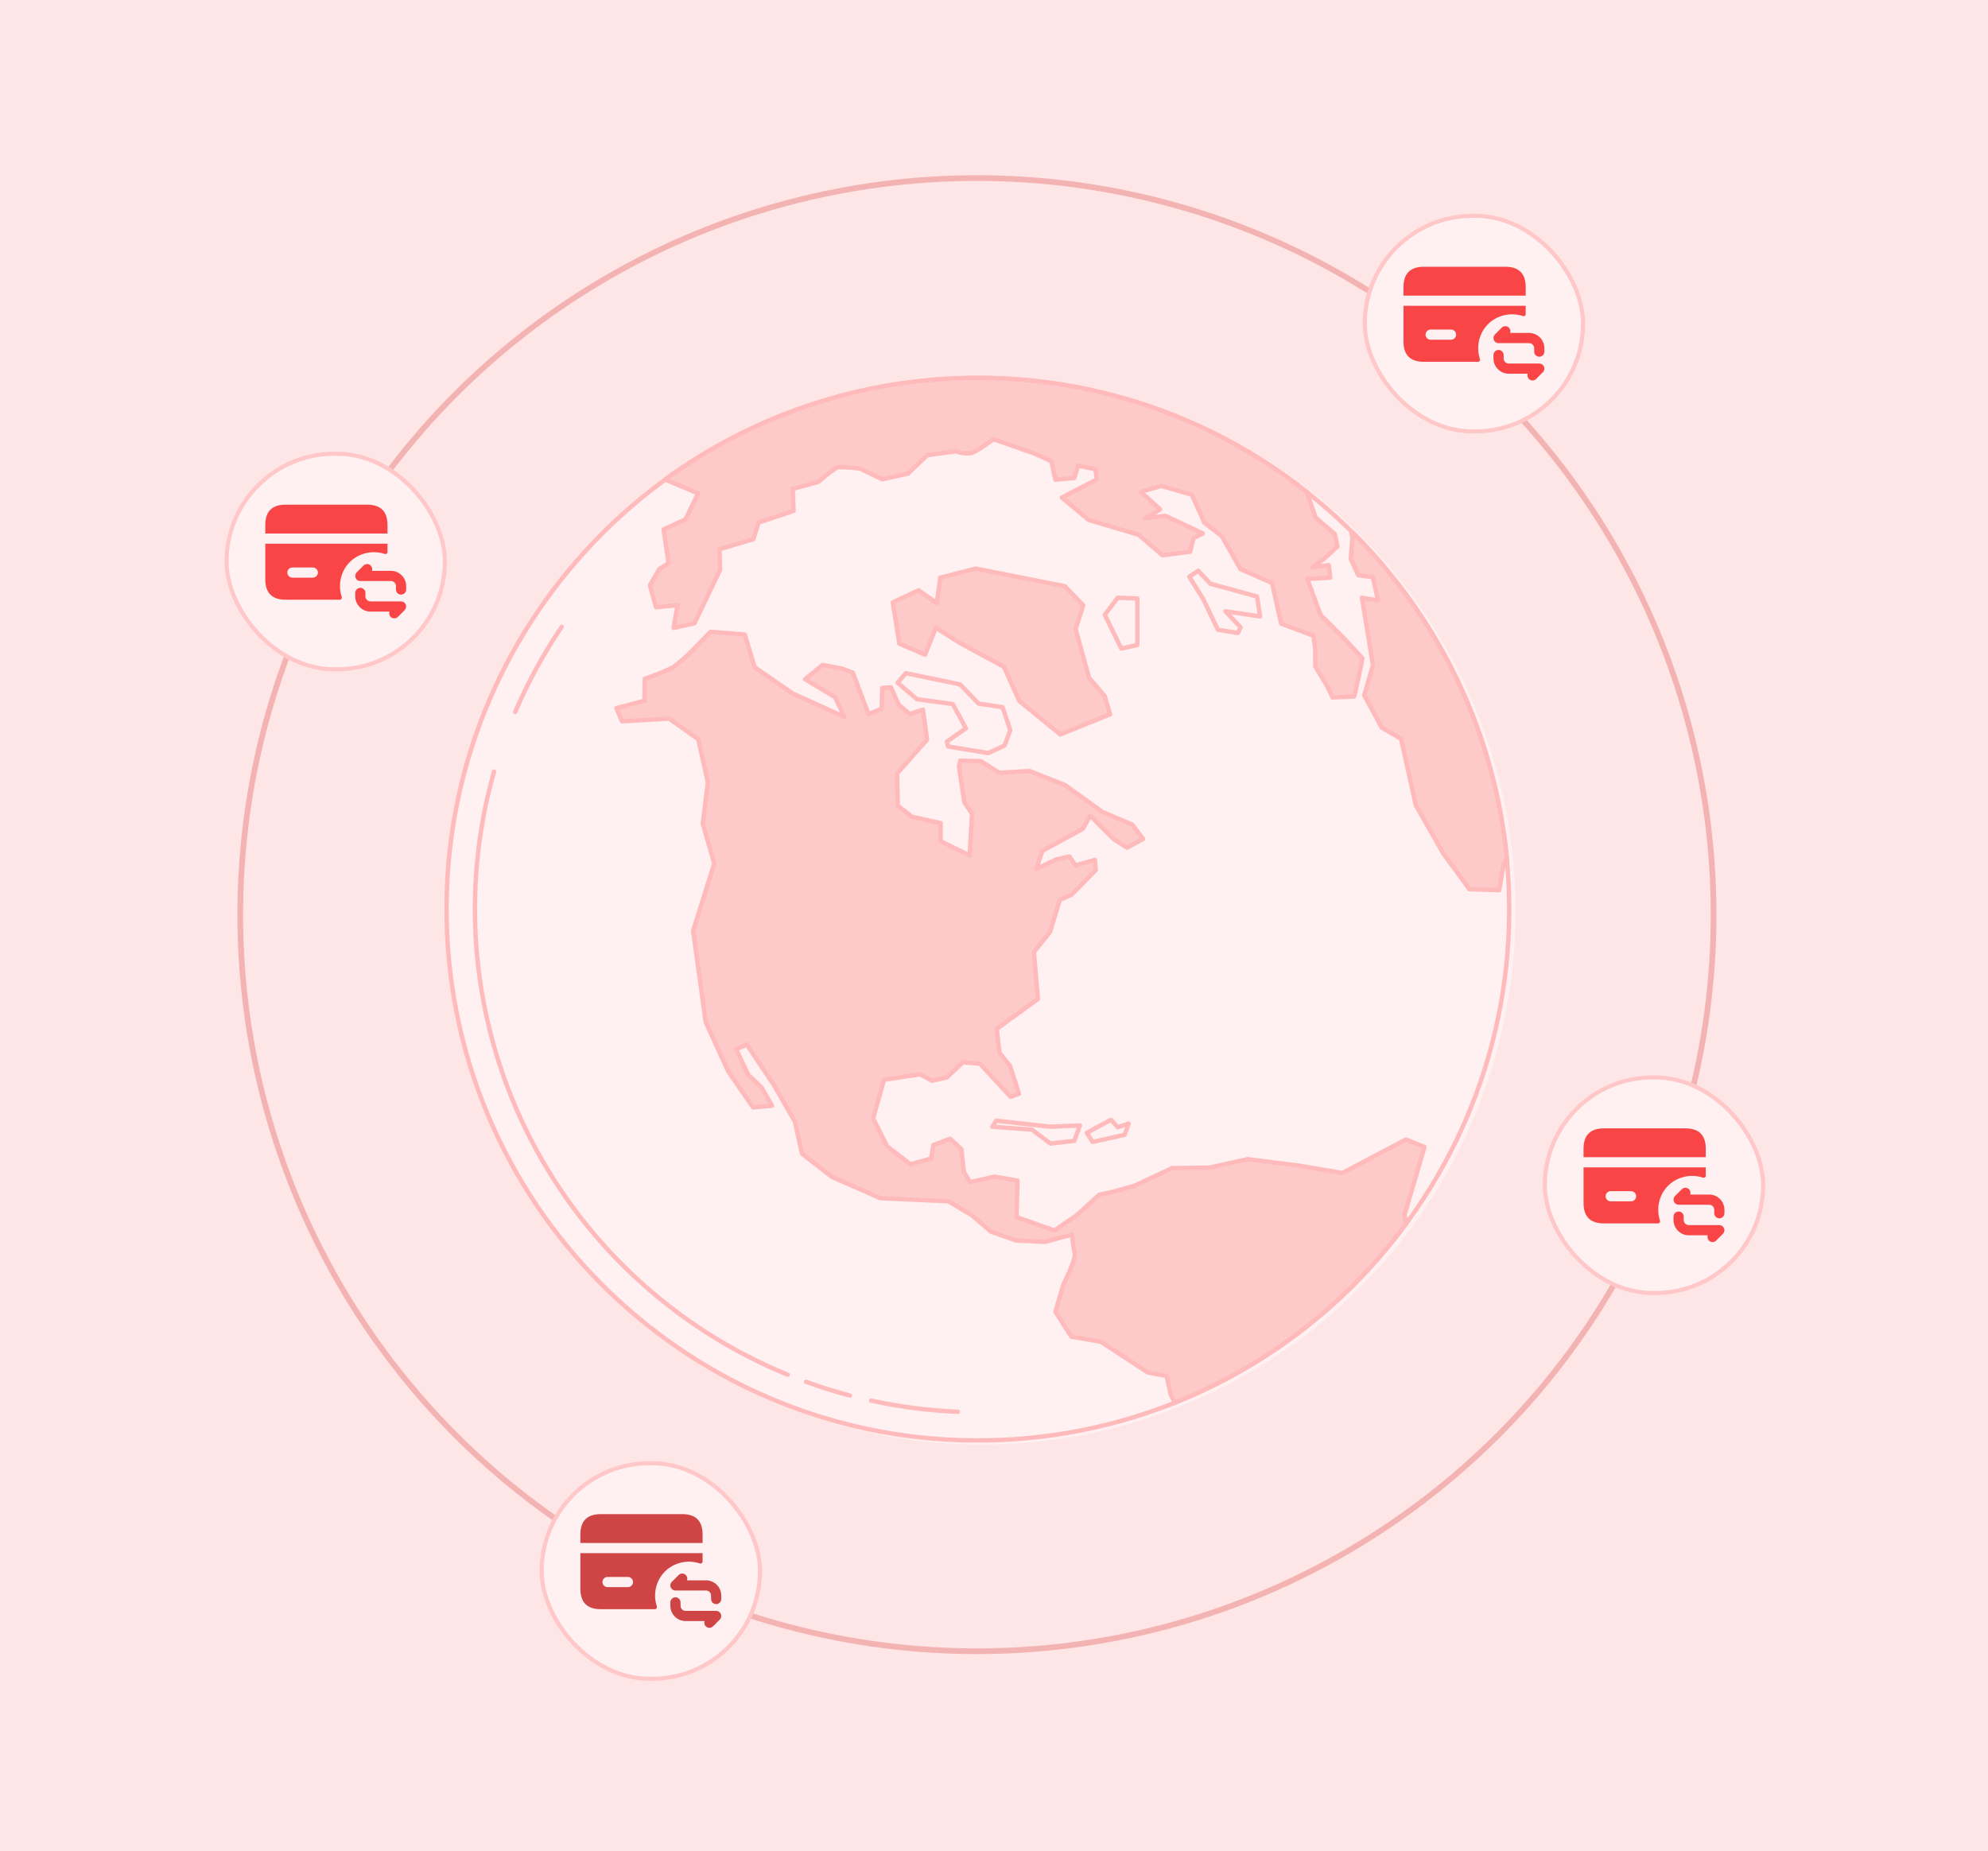 <svg width="363" height="338" viewBox="0 0 363 338" fill="none" xmlns="http://www.w3.org/2000/svg">
<rect width="363" height="338" fill="#FFE6E6"/>
<circle cx="178.381" cy="167.032" r="134.513" stroke="#F4B3B3" stroke-width="1.039"/>
<circle cx="179.3" cy="166.382" r="97.41" fill="#FFF1F1"/>
<path d="M182.789 262.959C236.319 260.622 277.819 215.332 275.482 161.802C273.145 108.272 227.855 66.772 174.325 69.109C120.795 71.446 79.295 116.736 81.632 170.266C83.969 223.796 129.259 265.296 182.789 262.959Z" stroke="#FFBBBB" stroke-width="0.802" stroke-linecap="round" stroke-linejoin="round"/>
<path d="M159.071 255.776C164.275 256.913 169.568 257.594 174.889 257.812" stroke="#FFBBBB" stroke-width="0.802" stroke-linecap="round" stroke-linejoin="round"/>
<path d="M147.175 252.341C149.805 253.303 152.477 254.142 155.193 254.858" stroke="#FFBBBB" stroke-width="0.802" stroke-linecap="round" stroke-linejoin="round"/>
<path d="M90.213 140.893C84.037 162.639 86.094 185.898 95.991 206.222C105.888 226.547 122.929 242.51 143.856 251.058" stroke="#FFBBBB" stroke-width="0.802" stroke-linecap="round" stroke-linejoin="round"/>
<path d="M102.56 114.479C99.243 119.369 96.402 124.567 94.077 130" stroke="#FFBBBB" stroke-width="0.802" stroke-linecap="round" stroke-linejoin="round"/>
<path d="M165.407 122.934L175.3 124.986L178.676 128.482L183.069 129.155L184.464 133.324L183.438 136.146L180.447 137.525L173.104 136.322L172.903 135.425L176.375 133.003L173.977 128.578L167.403 127.68L163.908 124.681L165.407 122.934Z" stroke="#FFBBBB" stroke-width="0.802" stroke-linecap="round" stroke-linejoin="round"/>
<path d="M245.122 214.212L237.273 212.881L227.805 211.679L220.838 213.226L214.015 213.322L207.176 216.529L203.167 217.652L200.698 218.197L196.577 221.941L192.528 224.715L185.61 222.245L185.786 215.599L181.609 214.878L177.119 215.872L175.997 213.996L175.548 209.851L173.471 207.951L170.425 209.105L170.024 211.55L166.256 212.625L161.983 209.33L159.433 204.231L161.413 197.191L168.028 196.189L170.176 197.368L172.87 196.767L175.796 193.993L178.915 194.241L184.527 200.31L186.05 199.741L184.447 194.666L182.499 192.261L182.002 187.891L189.514 182.448L188.792 173.885L191.743 170.157L193.515 164.345L195.663 163.391L200.089 158.877L199.912 157.025L196.361 158.051L195.294 156.399L192.817 156.953L189.193 158.7L190.348 155.373L197.716 151.365L199.063 148.959L203.312 153.201L205.781 154.804L208.731 153.201L206.727 150.579L201.259 148.254L194.517 143.387L188.047 140.814L182.435 141.111L179.132 139.01L175.339 138.914L175.091 139.916L176.085 146.53L177.488 148.583L177.063 156.223L171.764 153.626V150.322L166.504 149.144L163.931 147.123L163.811 141.247L169.278 135.082L168.533 129.59L166.128 130.391L164.107 128.716L162.688 125.509L161.085 125.629L160.988 129.429L158.583 130.423L155.713 122.807L153.661 122.085L150.213 121.436L147.006 124.034L152.458 127.305L154.206 130.921L144.761 126.655L137.794 121.845L135.999 115.88L129.753 115.375L125.905 119.295C124.962 120.2 123.969 121.051 122.93 121.845C121.252 122.67 119.516 123.372 117.735 123.945L117.687 127.954L112.564 129.325L113.566 131.73L122.185 131.233L127.5 135.009L129.248 142.874L128.326 150.395L130.418 157.706L126.562 169.989L128.863 186.697L132.984 195.684L137.498 202.234L140.969 201.93L139.045 198.586L136.64 196.286L134.427 191.635L136.351 190.738L141.298 198.138L145.146 204.832L146.437 210.669L151.857 214.894L160.748 218.814L173.135 219.367L177.48 221.941L180.976 224.939L185.577 226.543L190.821 226.791L195.711 225.468C195.711 225.468 195.992 227.769 196.24 228.892C196.489 230.014 194.188 234.504 194.188 234.504L192.713 239.547L195.615 244.101L201.011 245.023L209.573 250.635L213.021 251.284L213.766 254.659L214.512 256.143C231.371 249.428 246.001 238.107 256.731 223.472L256.482 221.821L260.106 209.458L256.731 208.087L245.122 214.212Z" fill="#FEC9C9" stroke="#FFBBBB" stroke-width="0.802" stroke-linecap="round" stroke-linejoin="round"/>
<path d="M248.779 120.224L245.356 116.504L241.114 112.263L238.709 105.721L242.902 105.497L242.63 103.196L239.655 103.62L241.884 101.953L244.225 99.78L243.728 97.527L240.233 94.529L238.589 89.815C221.976 76.73 201.543 69.429 180.4 69.024C159.256 68.619 138.559 75.131 121.456 87.57L127.453 90.087L125.184 94.834L121.176 96.677L122.074 102.851L120.374 103.925L118.674 106.892L119.797 110.9L123.717 110.499L122.996 114.668L126.82 113.818L131.486 104.053L131.366 100.309L137.555 98.465L138.533 95.419L144.899 93.294L144.731 89.285L149.397 88.011C149.397 88.011 152.371 85.461 153.044 85.309C154.407 85.306 155.768 85.4 157.117 85.59L161.086 87.538L165.808 86.487L169.304 83.12L174.571 82.415C175.422 82.745 176.341 82.865 177.249 82.767C178.371 82.519 181.394 80.194 181.394 80.194L188.81 82.791L191.96 84.219L192.706 87.594L196.177 87.289L196.851 85.02L200.058 85.718L200.234 87.57L193.885 90.865L198.807 94.962L207.899 97.656L212.268 101.408L217.311 100.758L217.936 98.257L219.636 97.407L212.797 94.2L209.125 94.625L211.843 93.022L208.3 89.815L212.068 88.74L217.616 90.344L219.933 95.483L223.059 97.888L226.531 103.957L232.271 106.459L233.923 113.875L239.84 116.103L240.16 118.621V121.699L242.413 125.444L243.311 127.368L247.28 127.191L248.226 122.974L248.779 120.224Z" fill="#FEC9C9" stroke="#FFBBBB" stroke-width="0.802" stroke-linecap="round" stroke-linejoin="round"/>
<path d="M246.669 96.927L246.958 98.218L246.637 102.066L248.008 105.049L250.678 105.402L251.624 109.667L248.682 109.146L250.702 121.436L249.099 126.976L252.305 132.877L255.825 134.921L258.527 147.059L263.546 155.878L268.284 162.372L273.76 162.573L274.561 157.674L275.171 156.937C273.004 134.215 262.922 112.977 246.685 96.935L246.669 96.927Z" fill="#FEC9C9" stroke="#FFBBBB" stroke-width="0.802" stroke-linecap="round" stroke-linejoin="round"/>
<path d="M194.437 107.052L178.146 103.829L171.684 105.504L171.058 110.122L167.707 107.797L163.017 110.018L164.212 117.538L168.91 119.567L170.882 114.644L175.003 117.266L183.317 121.787L186.115 128.009L193.603 134.126L202.695 130.454L201.725 127.135L198.854 123.76L196.401 114.868L197.804 110.547L194.437 107.052Z" fill="#FEC9C9" stroke="#FFBBBB" stroke-width="0.802" stroke-linecap="round" stroke-linejoin="round"/>
<path d="M207.673 109.304L204.098 109.151L201.725 112.278L204.747 118.443L207.665 117.794L207.673 109.304Z" stroke="#FFBBBB" stroke-width="0.802" stroke-linecap="round" stroke-linejoin="round"/>
<path d="M229.52 108.936L220.981 106.587L218.809 104.238L217.157 105.313L219.731 109.458L222.376 115.006L226.048 115.599L226.521 114.557L223.755 111.63L230.097 112.576L229.52 108.936Z" stroke="#FFBBBB" stroke-width="0.802" stroke-linecap="round" stroke-linejoin="round"/>
<path d="M181.906 204.655L181.209 205.761L188.4 206.282L191.8 208.832L196.169 208.335L197.195 205.513L191.824 205.761L181.906 204.655Z" stroke="#FFBBBB" stroke-width="0.802" stroke-linecap="round" stroke-linejoin="round"/>
<path d="M202.863 204.488L198.437 206.885L199.512 208.537L205.356 207.238L206.086 205.186L204.105 205.859L202.863 204.488Z" stroke="#FFBBBB" stroke-width="0.802" stroke-linecap="round" stroke-linejoin="round"/>
<rect x="282.082" y="196.759" width="39.86" height="39.364" rx="19.682" fill="#FFF1F1"/>
<rect x="282.082" y="196.759" width="39.86" height="39.364" rx="19.682" stroke="#FFC7C7" stroke-width="0.744"/>
<path d="M311.465 209.777V211.326H289.149V209.777C289.149 207.297 290.388 206.057 292.868 206.057H307.746C310.225 206.057 311.465 207.297 311.465 209.777ZM311.465 213.186V214.711C311.465 214.971 311.217 215.133 310.969 215.058C309.568 214.599 307.932 214.587 306.332 215.318C305.055 215.901 304.002 216.943 303.394 218.22C302.638 219.844 302.638 221.505 303.109 222.918C303.183 223.166 303.022 223.414 302.762 223.414H292.868C290.388 223.414 289.149 222.175 289.149 219.695V213.186H311.465ZM298.757 218.455C298.757 217.942 298.341 217.525 297.827 217.525H294.108C293.595 217.525 293.178 217.942 293.178 218.455C293.178 218.968 293.595 219.385 294.108 219.385H297.827C298.341 219.385 298.757 218.968 298.757 218.455ZM313.945 223.724H308.366C307.852 223.724 307.436 223.308 307.436 222.794V222.175C307.436 221.661 307.019 221.245 306.506 221.245C305.993 221.245 305.576 221.661 305.576 222.175V222.794C305.576 224.333 306.827 225.584 308.366 225.584H311.827C311.712 225.911 311.785 226.29 312.047 226.551C312.228 226.732 312.466 226.824 312.704 226.824C312.942 226.824 313.18 226.733 313.361 226.551L314.601 225.311C314.866 225.046 314.947 224.646 314.803 224.298C314.659 223.951 314.32 223.724 313.945 223.724ZM312.085 218.145H308.624C308.739 217.818 308.666 217.44 308.404 217.178C308.041 216.815 307.452 216.815 307.089 217.178L305.849 218.418C305.583 218.683 305.503 219.084 305.647 219.431C305.791 219.778 306.13 220.005 306.506 220.005H312.085C312.598 220.005 313.015 220.422 313.015 220.935V221.555C313.015 222.068 313.431 222.485 313.945 222.485C314.458 222.485 314.875 222.068 314.875 221.555V220.935C314.875 219.396 313.624 218.145 312.085 218.145Z" fill="#F94545"/>
<rect x="249.204" y="39.417" width="39.86" height="39.364" rx="19.682" fill="#FFF1F1"/>
<rect x="249.204" y="39.417" width="39.86" height="39.364" rx="19.682" stroke="#FFC7C7" stroke-width="0.744"/>
<path d="M278.588 52.435V53.984H256.271V52.435C256.271 49.955 257.511 48.715 259.991 48.715H274.868C277.348 48.715 278.588 49.955 278.588 52.435ZM278.588 55.844V57.369C278.588 57.63 278.34 57.791 278.092 57.716C276.691 57.258 275.054 57.245 273.455 57.977C272.178 58.559 271.124 59.601 270.517 60.878C269.76 62.502 269.76 64.163 270.231 65.577C270.306 65.825 270.145 66.073 269.884 66.073H259.991C257.511 66.073 256.271 64.833 256.271 62.353V55.844H278.588ZM265.88 61.113C265.88 60.6 265.463 60.184 264.95 60.184H261.23C260.717 60.184 260.301 60.6 260.301 61.113C260.301 61.627 260.717 62.043 261.23 62.043H264.95C265.463 62.043 265.88 61.627 265.88 61.113ZM281.067 66.383H275.488C274.975 66.383 274.558 65.966 274.558 65.453V64.833C274.558 64.32 274.142 63.903 273.629 63.903C273.115 63.903 272.699 64.32 272.699 64.833V65.453C272.699 66.991 273.95 68.242 275.488 68.242H278.95C278.834 68.57 278.908 68.948 279.169 69.209C279.35 69.39 279.588 69.482 279.826 69.482C280.064 69.482 280.302 69.392 280.483 69.209L281.723 67.969C281.989 67.704 282.069 67.304 281.925 66.957C281.781 66.609 281.443 66.383 281.067 66.383ZM279.208 60.803H275.746C275.861 60.476 275.788 60.098 275.527 59.836C275.163 59.473 274.574 59.473 274.211 59.836L272.971 61.076C272.706 61.342 272.626 61.742 272.769 62.089C272.913 62.436 273.253 62.663 273.629 62.663H279.208C279.721 62.663 280.137 63.08 280.137 63.593V64.213C280.137 64.726 280.554 65.143 281.067 65.143C281.581 65.143 281.997 64.726 281.997 64.213V63.593C281.997 62.054 280.746 60.803 279.208 60.803Z" fill="#F94545"/>
<rect x="41.372" y="82.861" width="39.86" height="39.364" rx="19.682" fill="#FFF1F1"/>
<rect x="41.372" y="82.861" width="39.86" height="39.364" rx="19.682" stroke="#FFC7C7" stroke-width="0.744"/>
<path d="M70.755 95.879V97.429H48.439V95.879C48.439 93.4 49.678 92.16 52.158 92.16H67.036C69.515 92.16 70.755 93.4 70.755 95.879ZM70.755 99.288V100.813C70.755 101.074 70.507 101.235 70.259 101.161C68.858 100.702 67.222 100.689 65.622 101.421C64.345 102.004 63.292 103.045 62.684 104.322C61.928 105.946 61.928 107.608 62.399 109.021C62.473 109.269 62.312 109.517 62.052 109.517H52.158C49.678 109.517 48.439 108.277 48.439 105.798V99.288H70.755ZM58.047 104.558C58.047 104.044 57.631 103.628 57.117 103.628H53.398C52.885 103.628 52.468 104.044 52.468 104.558C52.468 105.071 52.885 105.488 53.398 105.488H57.117C57.631 105.488 58.047 105.071 58.047 104.558ZM73.235 109.827H67.656C67.142 109.827 66.726 109.41 66.726 108.897V108.277C66.726 107.764 66.309 107.347 65.796 107.347C65.283 107.347 64.866 107.764 64.866 108.277V108.897C64.866 110.436 66.117 111.687 67.656 111.687H71.117C71.002 112.014 71.075 112.392 71.337 112.654C71.518 112.835 71.756 112.926 71.994 112.926C72.232 112.926 72.47 112.836 72.651 112.654L73.891 111.414C74.156 111.149 74.237 110.748 74.093 110.401C73.949 110.054 73.611 109.827 73.235 109.827ZM71.375 104.248H67.914C68.029 103.92 67.956 103.542 67.694 103.281C67.331 102.917 66.742 102.917 66.379 103.281L65.139 104.52C64.874 104.786 64.793 105.186 64.937 105.533C65.081 105.881 65.42 106.107 65.796 106.107H71.375C71.888 106.107 72.305 106.524 72.305 107.037V107.657C72.305 108.171 72.722 108.587 73.235 108.587C73.748 108.587 74.165 108.171 74.165 107.657V107.037C74.165 105.499 72.914 104.248 71.375 104.248Z" fill="#F94545"/>
<rect x="98.908" y="267.21" width="39.86" height="39.364" rx="19.682" fill="#FFF1F1"/>
<rect x="98.908" y="267.21" width="39.86" height="39.364" rx="19.682" stroke="#FFC7C7" stroke-width="0.744"/>
<path d="M128.291 280.228V281.777H105.975V280.228C105.975 277.748 107.214 276.508 109.694 276.508H124.572C127.051 276.508 128.291 277.748 128.291 280.228ZM128.291 283.637V285.162C128.291 285.422 128.043 285.584 127.795 285.509C126.394 285.051 124.758 285.038 123.158 285.77C121.881 286.352 120.827 287.394 120.22 288.671C119.464 290.295 119.464 291.956 119.935 293.37C120.009 293.618 119.848 293.866 119.588 293.866H109.694C107.214 293.866 105.975 292.626 105.975 290.146V283.637H128.291ZM115.583 288.906C115.583 288.393 115.167 287.976 114.653 287.976H110.934C110.421 287.976 110.004 288.393 110.004 288.906C110.004 289.42 110.421 289.836 110.934 289.836H114.653C115.167 289.836 115.583 289.42 115.583 288.906ZM130.771 294.176H125.192C124.678 294.176 124.262 293.759 124.262 293.246V292.626C124.262 292.112 123.845 291.696 123.332 291.696C122.819 291.696 122.402 292.112 122.402 292.626V293.246C122.402 294.784 123.653 296.035 125.192 296.035H128.653C128.538 296.363 128.611 296.741 128.873 297.002C129.054 297.183 129.292 297.275 129.53 297.275C129.768 297.275 130.006 297.185 130.187 297.002L131.427 295.763C131.692 295.497 131.772 295.097 131.629 294.75C131.485 294.402 131.146 294.176 130.771 294.176ZM128.911 288.596H125.449C125.565 288.269 125.492 287.891 125.23 287.629C124.867 287.266 124.278 287.266 123.915 287.629L122.675 288.869C122.409 289.134 122.329 289.535 122.473 289.882C122.617 290.229 122.956 290.456 123.332 290.456H128.911C129.424 290.456 129.841 290.873 129.841 291.386V292.006C129.841 292.519 130.257 292.936 130.771 292.936C131.284 292.936 131.701 292.519 131.701 292.006V291.386C131.701 289.847 130.45 288.596 128.911 288.596Z" fill="#CF4545"/>
</svg>
